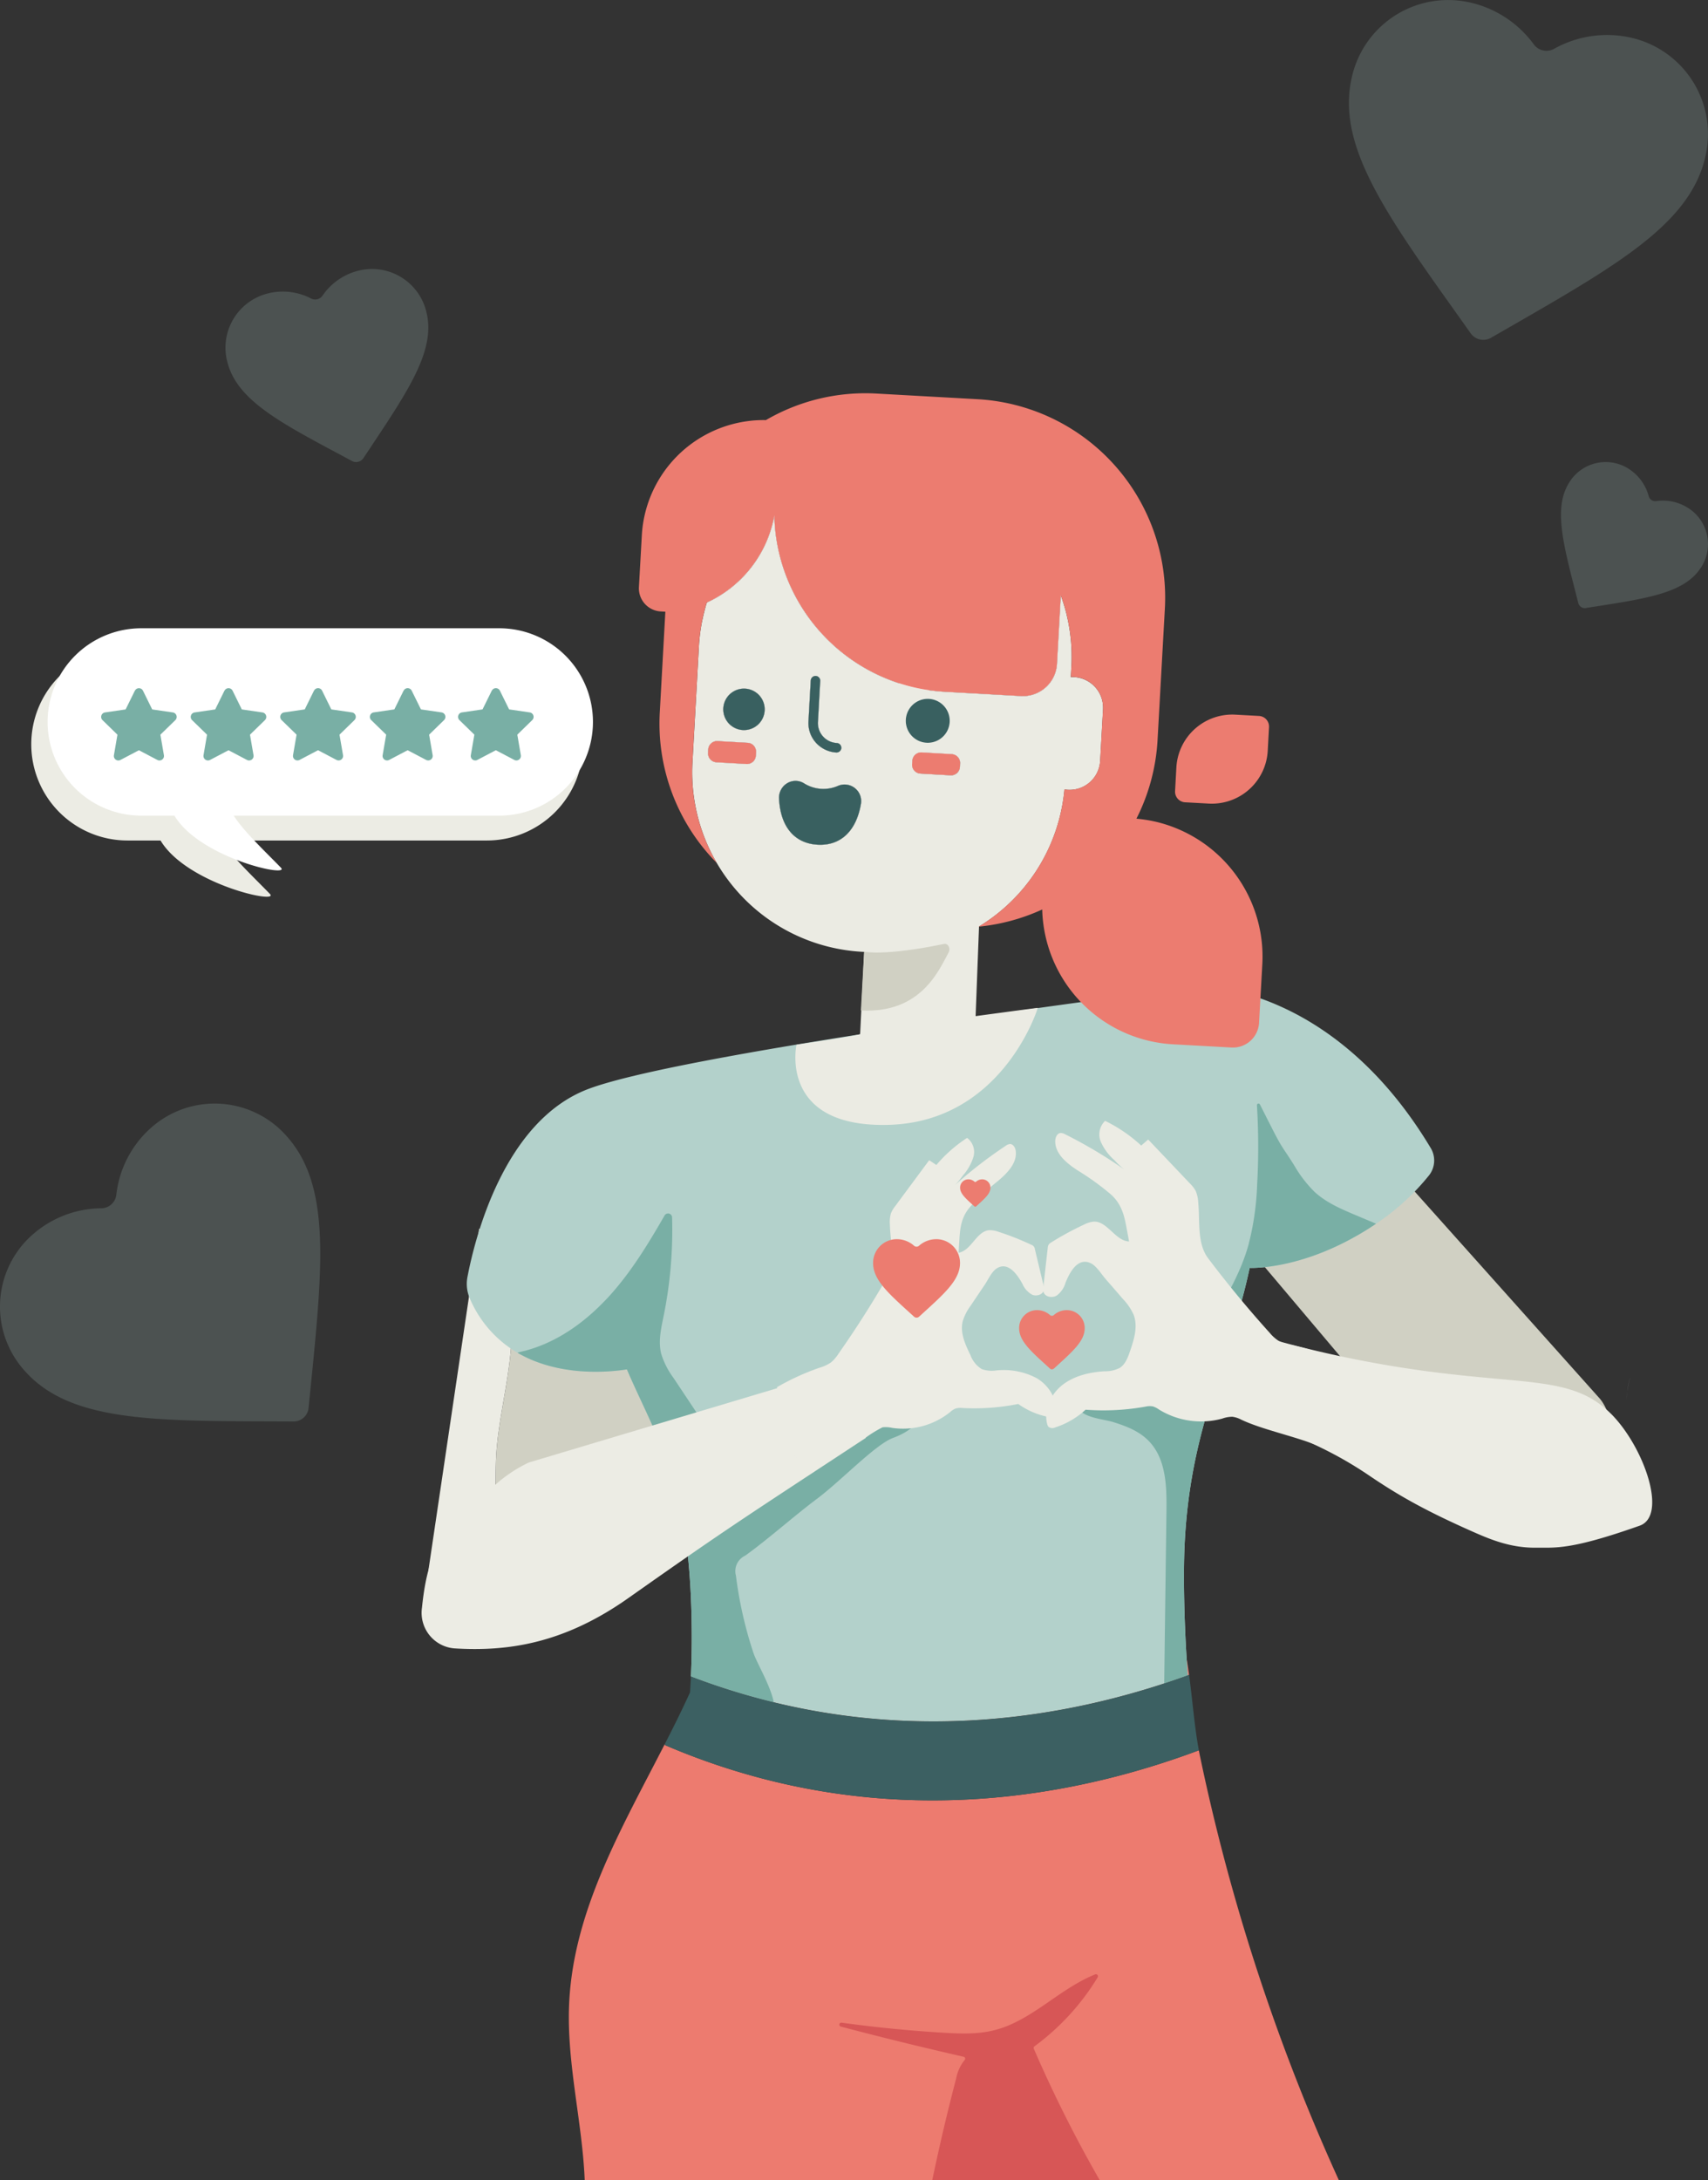 <svg xmlns="http://www.w3.org/2000/svg" width="396.656" height="506.151" viewBox="0 0 396.656 506.151">
  <rect x="0" y="0" width="396.656" height="506.151" fill="#333333" stroke="none"/>
  <g id="illustration-laisser-un-avis-Crenolibre" transform="translate(-62.419 31.736)" style="mix-blend-mode: normal;isolation: isolate">
    <g id="Calque_1" data-name="Calque 1" transform="translate(48.264 59.569)">
      <path id="Tracé_416" data-name="Tracé 416" d="M119.927,439.161a3.491,3.491,0,0,1-3.5,3.143l-4.83-.021c-28.389-.078-47.132-.127-57.471-11.6a22.248,22.248,0,0,1,1.328-31.433c.106-.1.212-.191.318-.282a24.448,24.448,0,0,1,16-6.165,3.545,3.545,0,0,0,3.51-3.164,24.448,24.448,0,0,1,7.789-15.282,22.248,22.248,0,0,1,31.433,1.328c.1.106.191.212.282.318,10.339,11.469,8.446,30.113,5.621,58.389l-.487,4.774Z" transform="translate(-34.11 -203.58)" fill="#b3d1cb" opacity="0.2"/>
      <path id="Tracé_416-2" data-name="Tracé 416" d="M142.323,295.841a2.036,2.036,0,0,1-2.662.664l-2.486-1.335c-14.618-7.8-24.265-12.945-26.461-21.688a12.975,12.975,0,0,1,9.272-15.84l.24-.064a14.268,14.268,0,0,1,9.936,1.193,2.07,2.07,0,0,0,2.676-.671,14.261,14.261,0,0,1,8.2-5.749,12.975,12.975,0,0,1,15.84,9.272c.021.078.042.162.064.24,2.2,8.736-3.877,17.832-13.065,31.645Z" transform="translate(-43.773 -280.78)" fill="#b3d1cb" opacity="0.2"/>
      <path id="Tracé_416-3" data-name="Tracé 416" d="M544.9,154.554a3.6,3.6,0,0,1-4.732-1.045l-2.881-4.061c-16.977-23.82-28.178-39.533-24.781-55.077a22.918,22.918,0,0,1,27.111-17.754c.141.028.282.064.431.092a25.208,25.208,0,0,1,14.767,9.7,3.654,3.654,0,0,0,4.76,1.038A25.192,25.192,0,0,1,577.047,84.8,22.918,22.918,0,0,1,594.8,111.913c-.028.141-.064.282-.092.431-3.4,15.537-20.141,25.141-45.522,39.745l-4.287,2.458Z" transform="translate(-184.478 -167.434)" fill="#b3d1cb" opacity="0.2"/>
      <path id="Tracé_416-4" data-name="Tracé 416" d="M585.169,261.077a1.568,1.568,0,0,1-1.751-1.158l-.53-2.09c-3.157-12.26-5.24-20.353-1.448-26.108a9.925,9.925,0,0,1,13.714-2.959c.056.035.106.071.155.106a10.868,10.868,0,0,1,4.456,6.215,1.58,1.58,0,0,0,1.758,1.158A10.924,10.924,0,0,1,609,237.885a9.925,9.925,0,0,1,2.959,13.714c-.035.056-.071.106-.106.155-3.785,5.748-12.048,7.027-24.569,8.983l-2.112.325Z" transform="translate(-202.729 -211.208)" fill="#b3d1cb" opacity="0.2"/>
      <path id="Tracé_40" data-name="Tracé 40" d="M318.538,482.909a158.948,158.948,0,0,1-21.278-6.285c1.716-3.976,3.27-8,4.576-12.1,34.816,9.216,71.524,3.927,107.195-1.066a56.976,56.976,0,0,1,2.126,8.658h0q.318,1.822.558,3.665c-.1.035-.2.078-.3.106C389.61,483.77,356.546,491.3,318.538,482.909Z" transform="translate(-121.418 -178.23)" fill="#ed7b6f"/>
      <path id="Tracé_41" data-name="Tracé 41" d="M434.182,604.843H259.057c-.565-13.559-4.2-27.139-3.623-40.769.925-21.751,12.21-40.9,22.274-60.564v.346a160.1,160.1,0,0,0,25.423,8.474c40.374,9.753,75.74,1.257,98.551-7.267.1.537.2,1.081.318,1.617q3.6,17.182,8.474,34.053A470,470,0,0,0,434.182,604.843Z" transform="translate(-109.111 -189.996)" fill="#ed7b6f"/>
      <path id="Tracé_42" data-name="Tracé 42" d="M507.906,306.95l51.532,57.64a10.408,10.408,0,0,1,2.055,8.531l-2.387,11.843c-1.6,7.973-17.493,6.349-25.579,5.494l-6.405-.678c-6.314-.671-17.768-21.271-21-26.737L476.607,328.1a10.4,10.4,0,0,1,2.888-13.743L493.7,304.98a10.4,10.4,0,0,1,14.195,1.977Z" transform="translate(-173.684 -131.097)" fill="#d0d0c3"/>
      <path id="Tracé_43" data-name="Tracé 43" d="M271.779,401.93l-41.052,17.4a186.589,186.589,0,0,1-1.695-31c.311-10.784,4.393-22.761,3.524-33.347-.325-4-1.61-5.713-5.2-7.465a19.632,19.632,0,0,0-4.011-1.342l1.773-11.935,39,2.747,7.662,64.943Z" transform="translate(-99.701 -140.266)" fill="#d0d0c3"/>
      <path id="Tracé_44" data-name="Tracé 44" d="M226.558,424.3l-11.37.572a5.751,5.751,0,0,1-5.974-6.582l9.957-67.16a19.922,19.922,0,0,1,4.011,1.342c3.595,1.751,4.88,3.475,5.2,7.465.869,10.586-3.213,22.57-3.524,33.347a186.505,186.505,0,0,0,1.695,31Z" transform="translate(-95.532 -145.228)" fill="#ecece4"/>
      <path id="Tracé_45" data-name="Tracé 45" d="M415.148,322.835c-.042.2-.085.4-.127.6-.72,3.284-1.525,6.384-2.387,9.378-.3,1.059-.607,2.1-.925,3.136-4.8,15.847-10.621,29.2-11.667,51.136-.36,7.648-.049,18.263.473,26.567h0c.078,1.328.17,2.592.261,3.771q-2.627.953-5.473,1.886c-21.681,7.1-52.45,12.853-87.407,5.134-1.1-.24-2.189-.494-3.263-.756a159.456,159.456,0,0,1-18.015-5.53c-.417-.155-.819-.3-1.229-.466.473-10.494.24-26.843-2.352-38.566-3.164-14.3-7.994-22.154-12.521-32.733a116.616,116.616,0,0,1-4.329-11.73q-.561-1.833-1.116-3.87a124.988,124.988,0,0,1-3.566-42.93q19.9-3.019,39.809-6.031L415.961,264.46a174.107,174.107,0,0,1,2.26,21.772,145.949,145.949,0,0,1-3.072,36.6Z" transform="translate(-110.777 -119.765)" fill="#b3d1cb"/>
      <path id="Tracé_46" data-name="Tracé 46" d="M445.275,298.555a54.768,54.768,0,0,1-12.3,11.229c-1.434.975-2.987,1.949-4.675,2.9-13.107,7.429-23.368,7.394-24.675,7.359a1.11,1.11,0,0,1-.141-.007l-2.006-.021L269.239,318.8l-2.874-.028-5.678,24.519s-.614.141-1.695.311c-4.273.664-15.819,1.737-25.409-3.863a26.662,26.662,0,0,1-11.073-12.62,8.427,8.427,0,0,1-.551-4.929c1.61-8.482,8.277-36.172,28.022-43.672,20.522-7.8,114.49-20.275,137.286-23.227a38.567,38.567,0,0,1,15.558,1.123c10.96,3.136,28.467,11.808,42.853,35.812a5.6,5.6,0,0,1-.4,6.328Z" transform="translate(-99.252 -116.974)" fill="#b3d1cb"/>
      <path id="Tracé_47" data-name="Tracé 47" d="M333.479,372.141c-1.038,4.308-2.119,7.062-7.768,9.181-4.152,1.554-12.005,9.887-17.655,14.124-5.346,4-11.271,9.315-16.688,13.213a3.968,3.968,0,0,0-2.154,4.661,94,94,0,0,0,4.068,17.938c.77,2.316,3.955,7.556,4.725,11.455a159.474,159.474,0,0,1-18.015-5.53c-.417-.155-.819-.3-1.229-.466.473-10.494.24-26.843-2.352-38.566-3.164-14.3-7.994-22.154-12.521-32.733-4.272.664-15.819,1.737-25.409-3.863.332-.113.664-.2.982-.275,7.3-1.709,13.736-6.066,18.983-11.462.643-.643,1.257-1.306,1.85-1.977,4.859-5.487,8.679-11.794,12.351-18.164a.932.932,0,0,1,1.737.438,100.051,100.051,0,0,1-1.928,22.733c-.6,2.945-1.328,6-.607,8.919a18.7,18.7,0,0,0,2.874,5.643q3.252,4.883,6.5,9.774a8.432,8.432,0,0,0,2.987,3.15c1.836.911,4.039.381,5.975-.3a47.151,47.151,0,0,0,9.287-4.449c3.771-2.352,7.239-5.254,11.32-7.02s9.131-2.182,12.761.381,10.981-1.109,9.936,3.192Z" transform="translate(-104.149 -138.788)" fill="#79afa5"/>
      <path id="Tracé_48" data-name="Tracé 48" d="M492.04,320.985c-1.434.975-2.987,1.949-4.675,2.9-13.107,7.429-23.368,7.394-24.675,7.359-.042.2-.085.4-.127.6-.72,3.284-1.525,6.384-2.387,9.378a7.8,7.8,0,0,1-1.956-.417q.54,1.769,1.031,3.552c-4.8,15.847-10.621,29.2-11.667,51.136-.36,7.648-.049,18.262.473,26.568h0c.078,1.328.169,2.592.261,3.771q-2.627.953-5.473,1.886.254-20,.523-40c.071-5.657-.071-11.914-3.905-16.073-2.246-2.443-5.339-3.63-8.432-4.6-2.274-.713-7.14-.982-8.171-3.383,2.846-1,6.532-.756,9.64-1.815a33.52,33.52,0,0,0,8.969-4.71c6.335-4.647,11.095-11.123,15.028-17.924a71.986,71.986,0,0,0,4.047-8,45.451,45.451,0,0,0,1.815-5.12,64.146,64.146,0,0,0,2.069-14.2,158.558,158.558,0,0,0-.049-18.411.366.366,0,0,1,.692-.191c1.052,2.083,2.712,5.367,3.086,6.087,2.232,4.357,2.26,3.877,4.859,8.03a29.164,29.164,0,0,0,4.717,6.158c2.726,2.528,6.236,4.018,9.661,5.466l4.647,1.949Z" transform="translate(-158.319 -128.176)" fill="#79afa5"/>
      <path id="Tracé_49" data-name="Tracé 49" d="M207.041,436.664a8.277,8.277,0,0,0,7.521,9.364c12.486.777,25.445-1.137,40.345-11.631,23.721-16.723,26.539-18.375,55.2-37.231l-12.21-14.046-66.051,19.76a32.734,32.734,0,0,0-13.34,11.659c-3.467,5.339-9.6,3.27-11.462,22.132Z" transform="translate(-94.899 -154.626)" fill="#ecece4"/>
      <g id="Groupe_4" data-name="Groupe 4" transform="translate(391.856 228.437)">
        <path id="Tracé_50" data-name="Tracé 50" d="M603.366,387.6c-.092.664-.169,1.342-.226,2.02C603.189,388.942,603.267,388.264,603.366,387.6Z" transform="translate(-603.14 -384.38)" fill="#fff"/>
        <path id="Tracé_51" data-name="Tracé 51" d="M604.1,383.047c-.155.621-.3,1.25-.417,1.893-.085.438-.155.876-.226,1.321a27.692,27.692,0,0,1,.643-3.22Z" transform="translate(-603.234 -383.04)" fill="#fff"/>
      </g>
      <g id="Groupe_5" data-name="Groupe 5" transform="translate(162.529)">
        <path id="Tracé_52" data-name="Tracé 52" d="M457.045,185.567l5.5.3a13,13,0,0,0,13.319-9.76,13.188,13.188,0,0,0,.381-2.493l.3-5.494a2.469,2.469,0,0,0-2.323-2.6l-5.494-.3a13,13,0,0,0-13.7,12.253l-.3,5.494A2.463,2.463,0,0,0,457.045,185.567Z" transform="translate(-330.209 -90.603)" fill="#ec7c70"/>
        <path id="Tracé_53" data-name="Tracé 53" d="M384.652,137.25a7.238,7.238,0,0,0-.784,0l.127-2.345c.071-1.172.078-2.352.049-3.5-.021-.692-.056-1.4-.106-2.1s-.134-1.391-.219-2.076a40.015,40.015,0,0,0-.727-4.047c-.141-.664-.318-1.328-.508-1.984-.282-.982-.586-1.956-.939-2.9l-.89,15.883a7.924,7.924,0,0,1-8.369,7.479l-17.712-.989a41.935,41.935,0,0,1-39.166-36.009,41.394,41.394,0,0,1-.388-4.979c-.12.685-.261,1.363-.438,2.027a27.587,27.587,0,0,1-15.254,18.248c-.261.855-.5,1.737-.713,2.627-.148.607-.275,1.222-.41,1.836-.177.925-.332,1.864-.452,2.818-.071.6-.134,1.193-.184,1.794-.028.36-.057.713-.071,1.073L296,157.024a41.752,41.752,0,0,0,39.364,44l.516.028v.021l-.946,19.06c-.014.282-14.781,2.472-14.781,2.472s-4.237,19.35,21.49,18.6,34.124-25.7,34.547-27.154c-2.825.332-14.435,1.914-14.435,1.914l.791-20.748v-.056a41.69,41.69,0,0,0,19.844-31.829,5.388,5.388,0,0,0,.819.092,7.1,7.1,0,0,0,7.472-6.688l.671-12.013v-.042a7.1,7.1,0,0,0-6.688-7.429Zm-73.933,18.227a2.054,2.054,0,0,1-2.175,1.949l-6.977-.4a2.049,2.049,0,0,1-1.942-2.175l.035-.8a2.062,2.062,0,0,1,2.175-1.942l6.977.4a2.059,2.059,0,0,1,1.949,2.175l-.049.791Zm-3.023-5.932A4.813,4.813,0,1,1,312.767,145,4.807,4.807,0,0,1,307.7,149.545Zm15.77-11.532a1.127,1.127,0,0,1,1.158-1.031,1.1,1.1,0,0,1,1.045,1.158l-.53,9.52a4.624,4.624,0,0,0,4.378,4.894,1.1,1.1,0,0,1-.092,2.2h-.035a6.942,6.942,0,0,1-4.732-2.274,6.825,6.825,0,0,1-1.73-4.958l.53-9.52Zm11.659,28.665c-1.045,6.208-4.59,9.654-9.767,9.506l-.3-.014c-5.4-.3-8.658-4.216-8.962-10.741a3.92,3.92,0,0,1,1.85-3.51,3.74,3.74,0,0,1,3.863-.064,8.478,8.478,0,0,0,7.945.671,3.857,3.857,0,0,1,5.374,4.152Zm23.022-9.357-.035.8a2.071,2.071,0,0,1-2.175,1.942l-6.977-.4a2.05,2.05,0,0,1-1.949-2.175l.049-.791a2.059,2.059,0,0,1,2.175-1.949l6.977.4a2.053,2.053,0,0,1,1.942,2.175Zm-6.942-14.986a4.559,4.559,0,1,0,0,.007Z" transform="translate(-283.558 -71.353)" fill="#ebebe3"/>
        <path id="Tracé_54" data-name="Tracé 54" d="M312.3,176.5l-.049.791a2.054,2.054,0,0,1-2.175,1.949l-6.977-.4a2.049,2.049,0,0,1-1.942-2.175l.035-.8a2.062,2.062,0,0,1,2.175-1.942l6.977.4A2.059,2.059,0,0,1,312.3,176.5Z" transform="translate(-285.091 -93.166)" fill="#fff"/>
        <path id="Tracé_55" data-name="Tracé 55" d="M315.768,161.748a4.813,4.813,0,1,1-4.541-5.071A4.811,4.811,0,0,1,315.768,161.748Z" transform="translate(-286.558 -88.097)" fill="#fff"/>
        <path id="Tracé_56" data-name="Tracé 56" d="M341.8,169.237a1.123,1.123,0,0,1-1.137,1.045h-.035a6.943,6.943,0,0,1-4.732-2.274,6.825,6.825,0,0,1-1.73-4.958l.53-9.52a1.127,1.127,0,0,1,1.158-1.031,1.1,1.1,0,0,1,1.045,1.158l-.53,9.52a4.624,4.624,0,0,0,4.378,4.894,1.114,1.114,0,0,1,1.045,1.158Z" transform="translate(-294.787 -86.871)" fill="#fff"/>
        <path id="Tracé_57" data-name="Tracé 57" d="M343.511,192.323c-1.045,6.208-4.59,9.654-9.767,9.506l-.3-.014c-5.4-.3-8.658-4.216-8.962-10.741a3.92,3.92,0,0,1,1.85-3.51,3.74,3.74,0,0,1,3.863-.064,8.478,8.478,0,0,0,7.945.671,3.857,3.857,0,0,1,5.374,4.153Z" transform="translate(-291.942 -97.005)" fill="#fff"/>
        <path id="Tracé_58" data-name="Tracé 58" d="M376.618,165.14a5.1,5.1,0,1,0,0,.007Z" transform="translate(-304.436 -89.095)" fill="#fff"/>
        <path id="Tracé_59" data-name="Tracé 59" d="M379.385,180.219l-.035.8a2.071,2.071,0,0,1-2.175,1.942l-6.977-.4a2.05,2.05,0,0,1-1.949-2.175l.049-.791a2.059,2.059,0,0,1,2.175-1.949l6.977.4a2.053,2.053,0,0,1,1.942,2.175Z" transform="translate(-304.802 -94.259)" fill="#fff"/>
        <path id="Tracé_60" data-name="Tracé 60" d="M382.956,114.557l-.89,15.883a7.924,7.924,0,0,1-8.369,7.479l-17.712-.989a41.935,41.935,0,0,1-39.166-36.009,41.382,41.382,0,0,1-.388-4.979c-.12.685-.261,1.363-.438,2.027a27.587,27.587,0,0,1-15.254,18.248,41.732,41.732,0,0,1,42.146-29.195l3.171.177a41.752,41.752,0,0,1,36.9,27.365Z" transform="translate(-284.969 -67.615)" fill="#fff"/>
        <path id="Tracé_61" data-name="Tracé 61" d="M379.385,180.219l-.035.8a2.071,2.071,0,0,1-2.175,1.942l-6.977-.4a2.05,2.05,0,0,1-1.949-2.175l.049-.791a2.059,2.059,0,0,1,2.175-1.949l6.977.4a2.053,2.053,0,0,1,1.942,2.175Z" transform="translate(-304.802 -94.259)" fill="#ec7c70"/>
        <path id="Tracé_62" data-name="Tracé 62" d="M312.3,176.5l-.049.791a2.054,2.054,0,0,1-2.175,1.949l-6.977-.4a2.049,2.049,0,0,1-1.942-2.175l.035-.8a2.062,2.062,0,0,1,2.175-1.942l6.977.4A2.059,2.059,0,0,1,312.3,176.5Z" transform="translate(-285.091 -93.166)" fill="#ec7c70"/>
        <path id="Tracé_63" data-name="Tracé 63" d="M376.618,165.14a5.1,5.1,0,1,0,0,.007Z" transform="translate(-304.436 -89.095)" fill="#396060"/>
        <path id="Tracé_64" data-name="Tracé 64" d="M315.768,161.748a4.813,4.813,0,1,1-4.541-5.071A4.811,4.811,0,0,1,315.768,161.748Z" transform="translate(-286.558 -88.097)" fill="#396060"/>
        <path id="Tracé_65" data-name="Tracé 65" d="M341.8,169.237a1.123,1.123,0,0,1-1.137,1.045h-.035a6.943,6.943,0,0,1-4.732-2.274,6.825,6.825,0,0,1-1.73-4.958l.53-9.52a1.127,1.127,0,0,1,1.158-1.031,1.1,1.1,0,0,1,1.045,1.158l-.53,9.52a4.624,4.624,0,0,0,4.378,4.894,1.114,1.114,0,0,1,1.045,1.158Z" transform="translate(-294.787 -86.871)" fill="#396060"/>
        <path id="Tracé_66" data-name="Tracé 66" d="M399.043,159.194a33.612,33.612,0,0,0-5.092-.855,45.975,45.975,0,0,0,4.908-18.284l1.695-30.459a46.148,46.148,0,0,0-43.531-48.65L333.607,59.64A45.916,45.916,0,0,0,307.9,65.8a27.161,27.161,0,0,0-4.435.268,28.34,28.34,0,0,0-24.378,26.5l-.671,11.991a5.372,5.372,0,0,0,5.063,5.664l1.073.064-1.292,23.34a46.032,46.032,0,0,0,13.241,35,41.543,41.543,0,0,1-5.657-23.4l1.5-26.921c.014-.36.042-.713.071-1.073.049-.6.113-1.193.184-1.794.12-.953.275-1.893.452-2.818.127-.621.254-1.229.41-1.836.2-.89.452-1.773.713-2.627a27.587,27.587,0,0,0,15.254-18.248c.177-.664.318-1.335.438-2.027a39.888,39.888,0,0,0,.388,4.979,41.935,41.935,0,0,0,39.166,36.009l17.712.989a7.929,7.929,0,0,0,8.368-7.479l.89-15.883c.353.953.657,1.921.939,2.9.191.657.367,1.314.508,1.984a40.03,40.03,0,0,1,.727,4.047c.085.685.162,1.384.219,2.076s.085,1.4.106,2.1c.035,1.158.021,2.33-.049,3.5l-.127,2.345a4.839,4.839,0,0,1,.784,0,7.09,7.09,0,0,1,6.688,7.429v.042l-.671,12.013a7.1,7.1,0,0,1-7.472,6.688,7.852,7.852,0,0,1-.819-.092,41.694,41.694,0,0,1-19.837,31.829v.042a46.2,46.2,0,0,0,14.689-3.983,29.819,29.819,0,0,0,.3,3.658,32.145,32.145,0,0,0,30.042,27.641l13.587.749a6.08,6.08,0,0,0,6.427-5.727l.756-13.6a32.173,32.173,0,0,0-24.145-32.944Z" transform="translate(-278.408 -59.569)" fill="#ec7c70"/>
        <path id="Tracé_67" data-name="Tracé 67" d="M343.511,192.323c-1.045,6.208-4.59,9.654-9.767,9.506l-.3-.014c-5.4-.3-8.658-4.216-8.962-10.741a3.92,3.92,0,0,1,1.85-3.51,3.74,3.74,0,0,1,3.863-.064,8.478,8.478,0,0,0,7.945.671,3.857,3.857,0,0,1,5.374,4.153Z" transform="translate(-291.942 -97.005)" fill="#396060"/>
        <path id="Tracé_68" data-name="Tracé 68" d="M371.8,242.559c-2.218,4-6.342,14.258-20.388,13.481l.756-13.644s4.541,1.095,18.517-1.787c1-.212,1.61,1.045,1.109,1.949Z" transform="translate(-299.856 -112.751)" fill="#d0d0c3"/>
      </g>
      <path id="Tracé_69" data-name="Tracé 69" d="M323.9,362.208a56.973,56.973,0,0,1,9.746-4.456,9.472,9.472,0,0,0,2.712-1.243,8.446,8.446,0,0,0,1.723-1.984q6.038-8.6,11.3-17.719c2.055-3.559.77-8.143.671-12.253a7.525,7.525,0,0,1,.233-2.641,6.8,6.8,0,0,1,1.052-1.765l7.839-10.593c.558.367,1.116.741,1.667,1.109a32.431,32.431,0,0,1,7.14-6.292,4.1,4.1,0,0,1,1.462,4.435,11.868,11.868,0,0,1-2.443,4.308,18.884,18.884,0,0,1-3.552,3.792,102.046,102.046,0,0,1,13.5-10.7,1.906,1.906,0,0,1,.989-.41c.749-.007,1.222.819,1.328,1.561.4,2.79-1.907,5.162-4.068,6.977a57.785,57.785,0,0,0-6.469,6c-1.921,2.189-2.345,4.47-2.521,7.345-.071,1.116-.134,2.232-.2,3.347,2.931-.445,4.16-5.007,7.112-5.226a5.814,5.814,0,0,1,2.182.388,62.773,62.773,0,0,1,7.535,2.973,1.264,1.264,0,0,1,.9,1.116l1.97,8.241a2.832,2.832,0,0,1,.113,1.109c-.184,1.123-1.681,1.6-2.726,1.151a5.184,5.184,0,0,1-2.246-2.486c-1.109-2.034-3.3-5.346-6-3.609-1.179.756-2.006,2.655-2.768,3.785q-1.642,2.426-3.263,4.852a11.75,11.75,0,0,0-1.857,3.637c-.65,2.669.593,5.388,1.8,7.853a6.366,6.366,0,0,0,2.627,3.241,7.08,7.08,0,0,0,3.425.3,16.423,16.423,0,0,1,9.35,1.815c2.768,1.653,4.8,4.816,4.379,8.015a1.453,1.453,0,0,1-.254.727,1.479,1.479,0,0,1-1.434.247,17.75,17.75,0,0,1-6.991-3.008,51.834,51.834,0,0,1-13.015.932,4.134,4.134,0,0,0-1.589.141,4.454,4.454,0,0,0-1.208.805A17.457,17.457,0,0,1,350.59,371.7a6.707,6.707,0,0,0-2.246-.134,27.872,27.872,0,0,0-3.941,2.422c-5.289,3.34-9.16,3.962-14.124,7.768-1.928-3.4-3.736-5.226-5.085-8.9-1.271-3.46-1.321-7-1.335-10.678Z" transform="translate(-129.233 -131.49)" fill="#ecece4"/>
      <path id="Tracé_70" data-name="Tracé 70" d="M479.994,354.271a60.262,60.262,0,0,0-10.911-3.446,9.98,9.98,0,0,1-3.037-.968,9.207,9.207,0,0,1-2.083-1.871q-7.521-8.326-14.287-17.295c-2.641-3.5-1.879-8.531-2.309-12.888a7.8,7.8,0,0,0-.593-2.768,7.393,7.393,0,0,0-1.342-1.73l-9.689-10.2c-.544.466-1.081.932-1.624,1.4a34.577,34.577,0,0,0-8.39-5.734,4.388,4.388,0,0,0-.975,4.894,12.574,12.574,0,0,0,3.15,4.244,20.089,20.089,0,0,0,4.258,3.559,109.946,109.946,0,0,0-15.7-9.576,2.077,2.077,0,0,0-1.1-.3c-.791.092-1.186,1.031-1.208,1.829-.064,3.008,2.7,5.226,5.219,6.864a61.682,61.682,0,0,1,7.641,5.508c2.316,2.062,3.072,4.435,3.63,7.45.219,1.172.438,2.352.657,3.524-3.164-.092-5.056-4.76-8.22-4.6a6.187,6.187,0,0,0-2.26.7,68.652,68.652,0,0,0-7.6,4.131,1.767,1.767,0,0,0-.6.516,1.879,1.879,0,0,0-.212.784q-.509,4.492-1.01,8.99a3.086,3.086,0,0,0,.021,1.193c.339,1.165,1.992,1.483,3.044.869a5.514,5.514,0,0,0,2.055-2.924c.911-2.3,2.8-6.095,5.89-4.6,1.349.65,2.465,2.549,3.425,3.644q2.055,2.352,4.089,4.717a12.709,12.709,0,0,1,2.443,3.616c1.038,2.74.078,5.791-.883,8.559-.494,1.434-1.08,2.973-2.366,3.778a7.6,7.6,0,0,1-3.588.77c-3.432.226-6.949,1.038-9.668,3.15s-4.449,5.727-3.587,9.061a1.481,1.481,0,0,0,.367.734,1.575,1.575,0,0,0,1.547.078,19.008,19.008,0,0,0,7.013-4.1,55.384,55.384,0,0,0,13.912-.713,4.326,4.326,0,0,1,1.7-.056,4.859,4.859,0,0,1,1.391.7,18.648,18.648,0,0,0,14.717,2.14,7.027,7.027,0,0,1,2.359-.431,5.969,5.969,0,0,1,2.083.678c6.038,2.853,15.784,4.428,21.539,7.811,1.6-3.863.127-6.08,1.073-10.148.89-3.828.48-7.585.021-11.49Z" transform="translate(-154.938 -129.845)" fill="#ecece4"/>
      <path id="Tracé_416-5" data-name="Tracé 416" d="M411.491,374.58a.65.65,0,0,1-.876,0l-.664-.607c-3.927-3.559-6.511-5.9-6.511-8.785A4.149,4.149,0,0,1,407.55,361h.078a4.539,4.539,0,0,1,2.987,1.144.659.659,0,0,0,.883,0A4.54,4.54,0,0,1,414.485,361a4.149,4.149,0,0,1,4.188,4.11v.078c0,2.881-2.592,5.226-6.511,8.792l-.664.6Z" transform="translate(-152.613 -148.128)" fill="#ec7c70"/>
      <path id="Tracé_416-6" data-name="Tracé 416" d="M366.1,355.664a.874.874,0,0,1-1.165,0l-.883-.805c-5.2-4.71-8.63-7.818-8.63-11.638a5.5,5.5,0,0,1,5.445-5.551h.106a6.041,6.041,0,0,1,3.955,1.518.874.874,0,0,0,1.165,0,6.073,6.073,0,0,1,3.962-1.518,5.5,5.5,0,0,1,5.551,5.445v.106c0,3.814-3.432,6.921-8.63,11.645l-.876.8Z" transform="translate(-138.505 -141.273)" fill="#ec7c70"/>
      <path id="Tracé_416-7" data-name="Tracé 416" d="M387.752,324.278a.3.3,0,0,1-.4,0l-.311-.282c-1.815-1.645-3.008-2.726-3.008-4.061a1.917,1.917,0,0,1,1.9-1.935h.035a2.077,2.077,0,0,1,1.384.53.3.3,0,0,0,.41,0,2.15,2.15,0,0,1,1.384-.53,1.917,1.917,0,0,1,1.935,1.9v.035c0,1.335-1.2,2.415-3.008,4.061l-.3.275Z" transform="translate(-146.91 -135.495)" fill="#ec7c70"/>
      <path id="Tracé_71" data-name="Tracé 71" d="M410.974,498.424c-22.81,8.524-58.177,17.02-98.551,7.267A160.1,160.1,0,0,1,287,497.216v-.346c2.02-3.934,3.983-7.888,5.805-11.893.085-1.123.155-2.359.212-3.693.41.162.812.311,1.229.466a158.941,158.941,0,0,0,21.278,6.285c38.008,8.39,71.073.862,92.88-7.02.1-.028.2-.071.3-.106C409.5,486.743,409.915,492.689,410.974,498.424Z" transform="translate(-118.404 -183.357)" fill="#3c6062"/>
      <path id="Tracé_72" data-name="Tracé 72" d="M373.4,599.28a.466.466,0,0,0-.212-.791q-14.322-3.263-28.531-7.006a.465.465,0,0,1,.177-.911q11.8,1.631,23.707,2.338c3.919.233,7.9.381,11.709-.572,8.722-2.168,15.169-9.668,23.488-12.973a.468.468,0,0,1,.579.671,55.938,55.938,0,0,1-14.689,16.031.452.452,0,0,0-.148.558,301.368,301.368,0,0,0,15.3,30.494H365.9q2.479-11.864,5.544-23.58a9.515,9.515,0,0,1,1.949-4.258Z" transform="translate(-135.239 -212.272)" fill="#d75656"/>
      <path id="Tracé_73" data-name="Tracé 73" d="M184.408,143.34h-83.48A22.336,22.336,0,0,0,78.59,165.677h0a22.336,22.336,0,0,0,22.337,22.337h7.684c6.066,10.141,27.8,14.887,25.4,12.408-3.616-3.743-8.976-8.764-11.25-12.408h61.645a22.336,22.336,0,0,0,22.337-22.337h0A22.336,22.336,0,0,0,184.408,143.34Z" transform="translate(-57.174 -84.18)" fill="#ecece4" style="mix-blend-mode: multiply;isolation: isolate"/>
      <path id="Tracé_74" data-name="Tracé 74" d="M188.736,136.83H106.011a21.751,21.751,0,1,0,0,43.5H113.5c5.9,9.873,27.069,14.5,24.731,12.083-3.524-3.644-8.743-8.538-10.953-12.083h61.461a21.751,21.751,0,1,0,0-43.5Z" transform="translate(-58.84 -82.268)" fill="#fff"/>
      <g id="étoiles_avis" data-name="étoiles avis" transform="translate(37.644 68.468)">
        <path id="Tracé_75" data-name="Tracé 75" d="M109.395,157.117l-2.14,4.343-4.788.7a1.047,1.047,0,0,0-.579,1.787l3.467,3.376-.819,4.767a1.044,1.044,0,0,0,1.518,1.1l4.287-2.253,4.287,2.253a1.045,1.045,0,0,0,1.518-1.1l-.819-4.767,3.467-3.376a1.048,1.048,0,0,0-.579-1.787l-4.788-.7-2.14-4.343a1.046,1.046,0,0,0-1.878,0h0Z" transform="translate(-101.569 -156.524)" fill="#79afa5"/>
        <path id="Tracé_76" data-name="Tracé 76" d="M138.855,157.117l-2.14,4.343-4.788.7a1.047,1.047,0,0,0-.579,1.787l3.467,3.376L134,172.088a1.045,1.045,0,0,0,1.518,1.1l4.287-2.253,4.287,2.253a1.045,1.045,0,0,0,1.518-1.1l-.819-4.767,3.467-3.376a1.048,1.048,0,0,0-.579-1.787l-4.788-.7-2.14-4.343a1.046,1.046,0,0,0-1.879,0h0Z" transform="translate(-110.224 -156.524)" fill="#79afa5"/>
        <path id="Tracé_77" data-name="Tracé 77" d="M168.3,157.107l-2.14,4.343-4.788.7a1.047,1.047,0,0,0-.579,1.787l3.467,3.376-.819,4.767a1.045,1.045,0,0,0,1.518,1.1l4.287-2.253,4.287,2.253a1.045,1.045,0,0,0,1.518-1.1l-.819-4.767,3.467-3.376a1.048,1.048,0,0,0-.579-1.787l-4.788-.7-2.14-4.343a1.046,1.046,0,0,0-1.879,0h0Z" transform="translate(-118.877 -156.521)" fill="#79afa5"/>
        <path id="Tracé_78" data-name="Tracé 78" d="M197.764,157.107l-2.14,4.343-4.788.7a1.047,1.047,0,0,0-.579,1.787l3.467,3.376-.819,4.767a1.045,1.045,0,0,0,1.518,1.1l4.287-2.253L203,173.18a1.045,1.045,0,0,0,1.518-1.1l-.819-4.767,3.467-3.376a1.048,1.048,0,0,0-.579-1.787l-4.788-.7-2.14-4.343a1.046,1.046,0,0,0-1.879,0h0Z" transform="translate(-127.532 -156.521)" fill="#79afa5"/>
        <path id="Tracé_79" data-name="Tracé 79" d="M226.765,157.107l-2.14,4.343-4.788.7a1.047,1.047,0,0,0-.579,1.787l3.467,3.376-.819,4.767a1.044,1.044,0,0,0,1.518,1.1l4.287-2.253L232,173.18a1.045,1.045,0,0,0,1.518-1.1l-.819-4.767,3.467-3.376a1.048,1.048,0,0,0-.579-1.787l-4.788-.7-2.14-4.343a1.046,1.046,0,0,0-1.878,0h0Z" transform="translate(-136.052 -156.521)" fill="#79afa5"/>
      </g>
      <path id="Tracé_80" data-name="Tracé 80" d="M562.451,387.949c-9.195-9.124-20.4-6.328-48.022-10.593A261.823,261.823,0,0,1,484.768,371L477,389.361a89.791,89.791,0,0,1,28.954,12.712c6.836,4.654,13.022,8.256,24.717,13.418,4.287,1.893,8.771,3.651,14.4,3.6,4.576-.042,7.945.6,24.089-5.106,6.638-2.345.911-18.481-6.7-26.038Z" transform="translate(-174.225 -151.066)" fill="#ecece4"/>
    </g>
  </g>
</svg>
